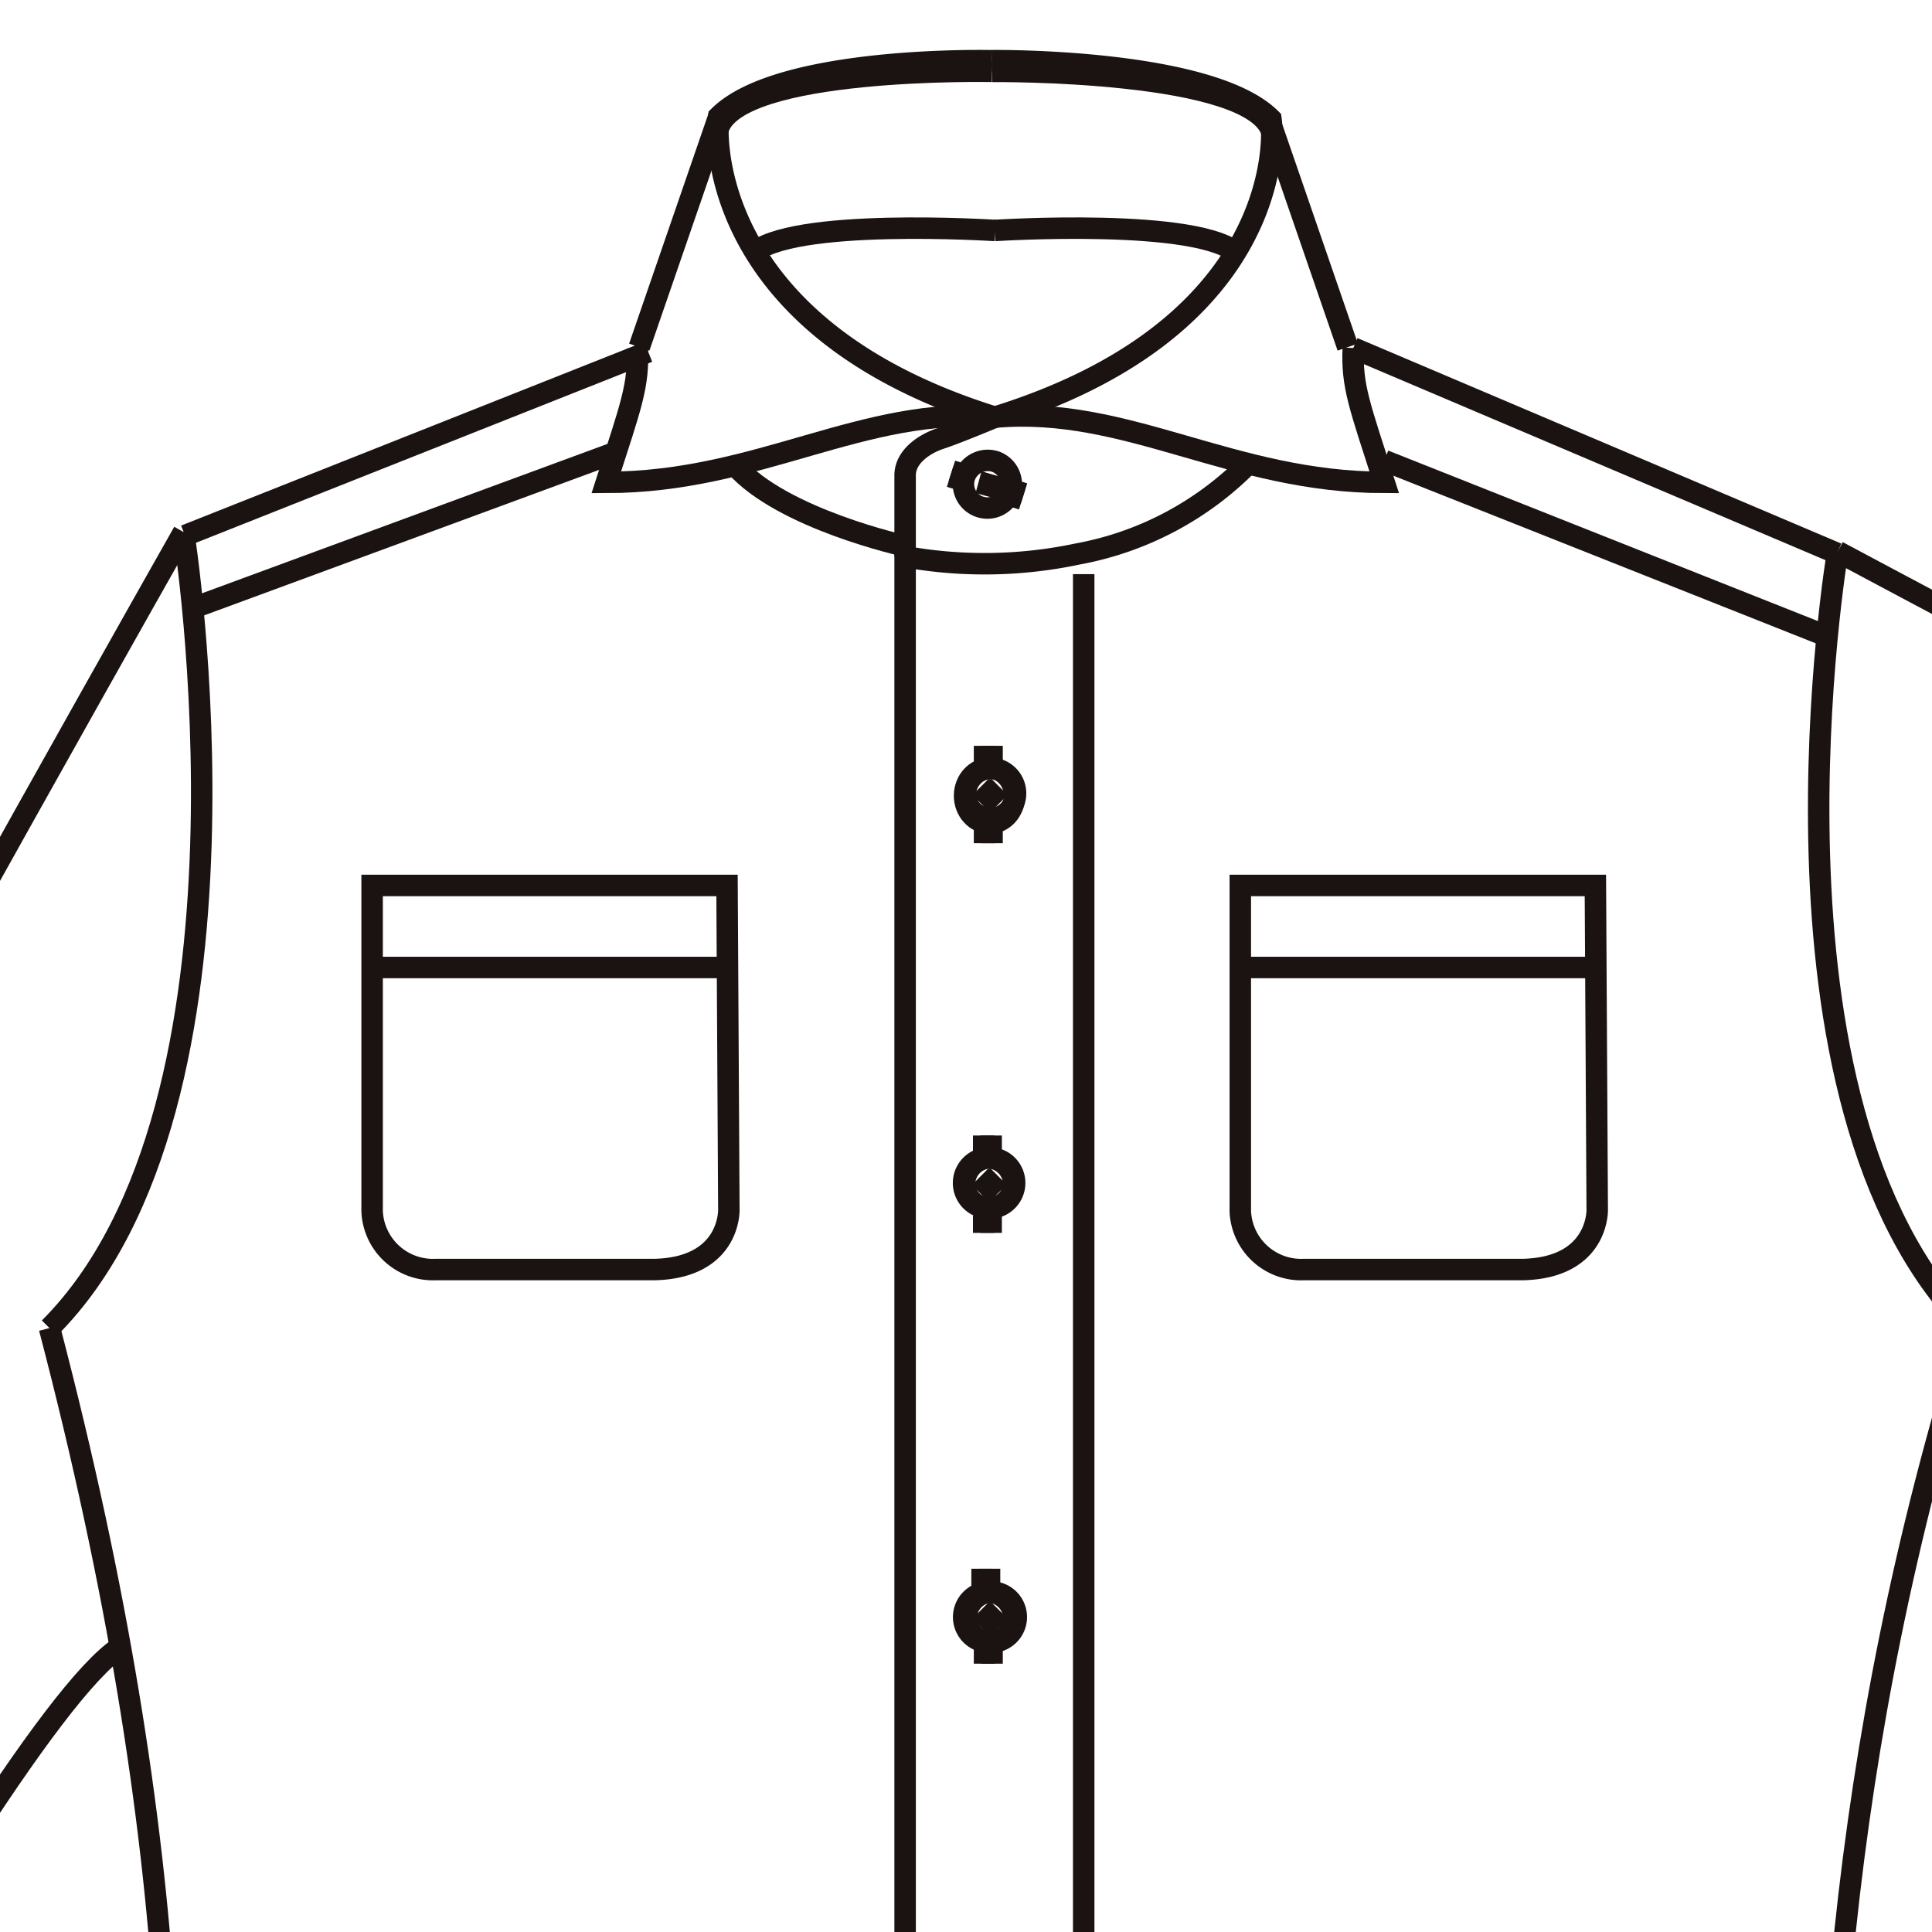 <svg xmlns="http://www.w3.org/2000/svg" xmlns:xlink="http://www.w3.org/1999/xlink" width="90" height="90" viewBox="0 0 90 90">
  <defs>
    <clipPath id="clip-path">
      <rect id="長方形_1710" data-name="長方形 1710" width="90.657" height="89.578" transform="translate(56.595 1.079)" fill="none"/>
    </clipPath>
    <clipPath id="clip-path-2">
      <rect id="長方形_1711" data-name="長方形 1711" width="90.657" height="90.657" transform="translate(56.595)" fill="none"/>
    </clipPath>
    <clipPath id="clip-_3">
      <rect width="90" height="90"/>
    </clipPath>
  </defs>
  <g id="_3" data-name="3" clip-path="url(#clip-_3)">
    <g id="グループ_2180" data-name="グループ 2180" transform="translate(-56.595)">
      <g id="グループ_2177" data-name="グループ 2177">
        <g id="グループ_2176" data-name="グループ 2176" clip-path="url(#clip-path)">
          <path id="パス_3506" data-name="パス 3506" d="M142.2,25.695,171.02,41.048s3.257.931,5.584,9.777,11.175,33.519,11.175,33.519l-22.171,33.371-5.03,7.594c-1.982-2.119-1.282-1.929-3.429-3.184v-2.034" fill="none" stroke="#1a1311" stroke-miterlimit="1" stroke-width="1"/>
          <path id="パス_3507" data-name="パス 3507" d="M171.244,44.075c3.725,1.4.7,6.286.7,6.286l-27.68,66.111a27.15,27.15,0,0,1,8.208,3.511l7.311-.457,3.567-5.151,12.44-18.957-.931-2.561-2.79.468L161.9,108.688" fill="none" stroke="#1a1311" stroke-miterlimit="1" stroke-width="1"/>
          <line id="線_3962" data-name="線 3962" x2="22.537" y2="9.571" transform="translate(119.637 16.211)" fill="none" stroke="#1a1311" stroke-miterlimit="1" stroke-width="1"/>
          <path id="パス_3508" data-name="パス 3508" d="M145.915,159.451c-1.747-26.425-9.836-58.363,2.437-97.586" fill="none" stroke="#1a1311" stroke-miterlimit="1" stroke-width="1"/>
          <ellipse id="楕円形_203" data-name="楕円形 203" cx="1.164" cy="1.279" rx="1.164" ry="1.279" transform="translate(101.528 35.79)" fill="none" stroke="#1a1311" stroke-miterlimit="1" stroke-width="1"/>
          <line id="線_3963" data-name="線 3963" x2="0.804" y2="0.802" transform="translate(102.328 36.633)" fill="none" stroke="#1a1311" stroke-miterlimit="1" stroke-width="1"/>
          <line id="線_3964" data-name="線 3964" y1="0.802" x2="0.804" transform="translate(102.328 36.633)" fill="none" stroke="#1a1311" stroke-miterlimit="1" stroke-width="1"/>
          <line id="線_3965" data-name="線 3965" y1="0.242" x2="0.242" transform="translate(102.607 36.912)" fill="none" stroke="#1a1311" stroke-miterlimit="1" stroke-width="1"/>
          <line id="線_3966" data-name="線 3966" x2="0.242" y2="0.242" transform="translate(102.607 36.912)" fill="none" stroke="#1a1311" stroke-miterlimit="1" stroke-width="1"/>
          <line id="線_3967" data-name="線 3967" y1="0.242" x2="0.242" transform="translate(102.607 36.912)" fill="none" stroke="#1a1311" stroke-miterlimit="1" stroke-width="1"/>
          <line id="線_3968" data-name="線 3968" y1="0.071" x2="0.073" transform="translate(102.692 36.998)" fill="none" stroke="#1a1311" stroke-miterlimit="1" stroke-width="1"/>
          <path id="パス_3509" data-name="パス 3509" d="M103.819,75.444a1.169,1.169,0,1,1-1.164-1.283A1.226,1.226,0,0,1,103.819,75.444Z" fill="none" stroke="#1a1311" stroke-miterlimit="1" stroke-width="1"/>
          <line id="線_3969" data-name="線 3969" x2="0.802" y2="0.804" transform="translate(102.291 75.004)" fill="none" stroke="#1a1311" stroke-miterlimit="1" stroke-width="1"/>
          <line id="線_3970" data-name="線 3970" y1="0.804" x2="0.802" transform="translate(102.291 75.003)" fill="none" stroke="#1a1311" stroke-miterlimit="1" stroke-width="1"/>
          <line id="線_3971" data-name="線 3971" y1="0.239" x2="0.241" transform="translate(102.572 75.287)" fill="none" stroke="#1a1311" stroke-miterlimit="1" stroke-width="1"/>
          <line id="線_3972" data-name="線 3972" x2="0.241" y2="0.239" transform="translate(102.572 75.286)" fill="none" stroke="#1a1311" stroke-miterlimit="1" stroke-width="1"/>
          <line id="線_3973" data-name="線 3973" y1="0.239" x2="0.241" transform="translate(102.572 75.287)" fill="none" stroke="#1a1311" stroke-miterlimit="1" stroke-width="1"/>
          <line id="線_3974" data-name="線 3974" y1="0.074" x2="0.073" transform="translate(102.657 75.37)" fill="none" stroke="#1a1311" stroke-miterlimit="1" stroke-width="1"/>
          <path id="パス_3510" data-name="パス 3510" d="M101.571,37.069a1.169,1.169,0,1,0,1.164-1.279A1.226,1.226,0,0,0,101.571,37.069Z" fill="none" stroke="#1a1311" stroke-miterlimit="1" stroke-width="1"/>
          <line id="線_3975" data-name="線 3975" x1="0.802" y2="0.802" transform="translate(102.298 36.633)" fill="none" stroke="#1a1311" stroke-miterlimit="1" stroke-width="1"/>
          <line id="線_3976" data-name="線 3976" x1="0.802" y1="0.802" transform="translate(102.298 36.633)" fill="none" stroke="#1a1311" stroke-miterlimit="1" stroke-width="1"/>
          <line id="線_3977" data-name="線 3977" x1="0.242" y1="0.242" transform="translate(102.577 36.912)" fill="none" stroke="#1a1311" stroke-miterlimit="1" stroke-width="1"/>
          <line id="線_3978" data-name="線 3978" x1="0.242" y2="0.242" transform="translate(102.577 36.912)" fill="none" stroke="#1a1311" stroke-miterlimit="1" stroke-width="1"/>
          <line id="線_3979" data-name="線 3979" x1="0.242" y1="0.242" transform="translate(102.577 36.912)" fill="none" stroke="#1a1311" stroke-miterlimit="1" stroke-width="1"/>
          <line id="線_3980" data-name="線 3980" x1="0.073" y1="0.071" transform="translate(102.662 36.998)" fill="none" stroke="#1a1311" stroke-miterlimit="1" stroke-width="1"/>
          <path id="パス_3511" data-name="パス 3511" d="M101.606,75.444a1.169,1.169,0,1,0,1.164-1.283A1.226,1.226,0,0,0,101.606,75.444Z" fill="none" stroke="#1a1311" stroke-miterlimit="1" stroke-width="1"/>
          <line id="線_3981" data-name="線 3981" x1="0.802" y2="0.804" transform="translate(102.333 75.004)" fill="none" stroke="#1a1311" stroke-miterlimit="1" stroke-width="1"/>
          <line id="線_3982" data-name="線 3982" x1="0.802" y1="0.804" transform="translate(102.333 75.003)" fill="none" stroke="#1a1311" stroke-miterlimit="1" stroke-width="1"/>
          <line id="線_3983" data-name="線 3983" x1="0.242" y1="0.239" transform="translate(102.614 75.287)" fill="none" stroke="#1a1311" stroke-miterlimit="1" stroke-width="1"/>
          <line id="線_3984" data-name="線 3984" x1="0.242" y2="0.239" transform="translate(102.614 75.286)" fill="none" stroke="#1a1311" stroke-miterlimit="1" stroke-width="1"/>
          <line id="線_3985" data-name="線 3985" x1="0.242" y1="0.239" transform="translate(102.614 75.287)" fill="none" stroke="#1a1311" stroke-miterlimit="1" stroke-width="1"/>
          <line id="線_3986" data-name="線 3986" x1="0.071" y1="0.074" transform="translate(102.699 75.37)" fill="none" stroke="#1a1311" stroke-miterlimit="1" stroke-width="1"/>
          <path id="パス_3512" data-name="パス 3512" d="M65.147,24.786S19.693,104.956.453,145.921c0,0,10.346,2.182,15.468,7.768l5.88-10.136C32.21,126.093,55.92,80.82,62.195,76.723" fill="none" stroke="#1a1311" stroke-miterlimit="1" stroke-width="1"/>
          <line id="線_3987" data-name="線 3987" y1="8.559" x2="21.576" transform="translate(65.216 16.389)" fill="none" stroke="#1a1311" stroke-miterlimit="1" stroke-width="1"/>
          <path id="パス_3513" data-name="パス 3513" d="M65.148,24.786s4.227,26.606-6.25,37.08" fill="none" stroke="#1a1311" stroke-miterlimit="1" stroke-width="1"/>
          <path id="パス_3514" data-name="パス 3514" d="M142.2,25.695s-4.324,25.693,6.149,36.17" fill="none" stroke="#1a1311" stroke-miterlimit="1" stroke-width="1"/>
          <line id="線_3988" data-name="線 3988" x1="20.735" y1="8.229" transform="translate(121.079 21.454)" fill="none" stroke="#1a1311" stroke-miterlimit="1" stroke-width="1"/>
          <line id="線_3989" data-name="線 3989" y1="7.155" x2="19.418" transform="translate(65.73 21.117)" fill="none" stroke="#1a1311" stroke-miterlimit="1" stroke-width="1"/>
          <line id="線_3990" data-name="線 3990" y2="0.816" transform="translate(102.459 34.742)" fill="none" stroke="#1a1311" stroke-miterlimit="1" stroke-width="1"/>
          <line id="線_3991" data-name="線 3991" y2="0.816" transform="translate(102.809 34.742)" fill="none" stroke="#1a1311" stroke-miterlimit="1" stroke-width="1"/>
          <line id="線_3992" data-name="線 3992" y2="0.814" transform="translate(102.344 73.078)" fill="none" stroke="#1a1311" stroke-miterlimit="1" stroke-width="1"/>
          <line id="線_3993" data-name="線 3993" y2="0.814" transform="translate(102.692 73.078)" fill="none" stroke="#1a1311" stroke-miterlimit="1" stroke-width="1"/>
          <line id="線_3994" data-name="線 3994" y2="0.814" transform="translate(102.459 76.687)" fill="none" stroke="#1a1311" stroke-miterlimit="1" stroke-width="1"/>
          <line id="線_3995" data-name="線 3995" y2="0.814" transform="translate(102.809 76.687)" fill="none" stroke="#1a1311" stroke-miterlimit="1" stroke-width="1"/>
          <line id="線_3996" data-name="線 3996" y2="0.814" transform="translate(102.459 38.467)" fill="none" stroke="#1a1311" stroke-miterlimit="1" stroke-width="1"/>
          <line id="線_3997" data-name="線 3997" y2="0.814" transform="translate(102.809 38.467)" fill="none" stroke="#1a1311" stroke-miterlimit="1" stroke-width="1"/>
          <path id="パス_3515" data-name="パス 3515" d="M103.814,55.221a1.169,1.169,0,1,1-1.164-1.282A1.226,1.226,0,0,1,103.814,55.221Z" fill="none" stroke="#1a1311" stroke-miterlimit="1" stroke-width="1"/>
          <line id="線_3998" data-name="線 3998" x2="0.802" y2="0.802" transform="translate(102.286 54.783)" fill="none" stroke="#1a1311" stroke-miterlimit="1" stroke-width="1"/>
          <line id="線_3999" data-name="線 3999" y1="0.802" x2="0.802" transform="translate(102.286 54.784)" fill="none" stroke="#1a1311" stroke-miterlimit="1" stroke-width="1"/>
          <line id="線_4000" data-name="線 4000" y1="0.241" x2="0.239" transform="translate(102.567 55.064)" fill="none" stroke="#1a1311" stroke-miterlimit="1" stroke-width="1"/>
          <line id="線_4001" data-name="線 4001" x2="0.239" y2="0.241" transform="translate(102.567 55.064)" fill="none" stroke="#1a1311" stroke-miterlimit="1" stroke-width="1"/>
          <line id="線_4002" data-name="線 4002" y1="0.241" x2="0.239" transform="translate(102.567 55.064)" fill="none" stroke="#1a1311" stroke-miterlimit="1" stroke-width="1"/>
          <line id="線_4003" data-name="線 4003" y1="0.073" x2="0.071" transform="translate(102.65 55.148)" fill="none" stroke="#1a1311" stroke-miterlimit="1" stroke-width="1"/>
          <path id="パス_3516" data-name="パス 3516" d="M101.529,55.221a1.169,1.169,0,1,0,1.164-1.282A1.226,1.226,0,0,0,101.529,55.221Z" fill="none" stroke="#1a1311" stroke-miterlimit="1" stroke-width="1"/>
          <line id="線_4004" data-name="線 4004" x1="0.805" y2="0.802" transform="translate(102.255 54.783)" fill="none" stroke="#1a1311" stroke-miterlimit="1" stroke-width="1"/>
          <line id="線_4005" data-name="線 4005" x1="0.242" y1="0.241" transform="translate(102.534 55.064)" fill="none" stroke="#1a1311" stroke-miterlimit="1" stroke-width="1"/>
          <line id="線_4006" data-name="線 4006" x1="0.242" y2="0.241" transform="translate(102.534 55.064)" fill="none" stroke="#1a1311" stroke-miterlimit="1" stroke-width="1"/>
          <line id="線_4007" data-name="線 4007" x1="0.242" y1="0.241" transform="translate(102.534 55.064)" fill="none" stroke="#1a1311" stroke-miterlimit="1" stroke-width="1"/>
          <line id="線_4008" data-name="線 4008" x1="0.073" y1="0.073" transform="translate(102.619 55.148)" fill="none" stroke="#1a1311" stroke-miterlimit="1" stroke-width="1"/>
          <line id="線_4009" data-name="線 4009" y2="0.814" transform="translate(102.419 52.895)" fill="none" stroke="#1a1311" stroke-miterlimit="1" stroke-width="1"/>
          <line id="線_4010" data-name="線 4010" y2="0.814" transform="translate(102.766 52.895)" fill="none" stroke="#1a1311" stroke-miterlimit="1" stroke-width="1"/>
          <line id="線_4011" data-name="線 4011" y2="0.814" transform="translate(102.419 56.618)" fill="none" stroke="#1a1311" stroke-miterlimit="1" stroke-width="1"/>
          <line id="線_4012" data-name="線 4012" y2="0.814" transform="translate(102.766 56.618)" fill="none" stroke="#1a1311" stroke-miterlimit="1" stroke-width="1"/>
          <path id="パス_3517" data-name="パス 3517" d="M58.69,160.175c0-31.5,13.017-49.357.211-98.309" fill="none" stroke="#1a1311" stroke-miterlimit="1" stroke-width="1"/>
          <line id="線_4013" data-name="線 4013" y2="148.686" transform="translate(107.078 26.745)" fill="none" stroke="#1a1311" stroke-miterlimit="1" stroke-width="1"/>
          <path id="パス_3518" data-name="パス 3518" d="M102.93,10.736s9.616-.623,11.358,1.121" fill="none" stroke="#1a1311" stroke-width="1"/>
          <path id="パス_3519" data-name="パス 3519" d="M102.805,3.325s12.216-.122,13.042,2.843" fill="none" stroke="#1a1311" stroke-width="1"/>
          <path id="パス_3520" data-name="パス 3520" d="M102.805,2.83s-9.882-.247-12.728,2.6a4.529,4.529,0,0,0-.039.616c-.009,2.038.941,9.666,12.917,13.392" fill="none" stroke="#1a1311" stroke-width="1"/>
          <line id="線_4014" data-name="線 4014" x1="3.706" y2="10.747" transform="translate(86.375 5.423)" fill="none" stroke="#1a1311" stroke-width="1"/>
          <line id="線_4015" data-name="線 4015" x2="3.705" y2="10.747" transform="translate(115.673 5.423)" fill="none" stroke="#1a1311" stroke-width="1"/>
          <path id="パス_3521" data-name="パス 3521" d="M102.959,10.736s-9.616-.623-11.358,1.121" fill="none" stroke="#1a1311" stroke-width="1"/>
          <path id="パス_3522" data-name="パス 3522" d="M102.805,3.323S90.869,3.077,90.04,6.041" fill="none" stroke="#1a1311" stroke-width="1"/>
          <path id="パス_3523" data-name="パス 3523" d="M98.759,175.628V25.931a20.924,20.924,0,0,0,8.03-.123,14.945,14.945,0,0,0,7.962-4.213" fill="none" stroke="#1a1311" stroke-width="1"/>
          <path id="パス_3524" data-name="パス 3524" d="M102.982,21.51a1.114,1.114,0,1,1-1.454.708A1.144,1.144,0,0,1,102.982,21.51Z" fill="none" stroke="#1a1311" stroke-width="1"/>
          <line id="線_4016" data-name="線 4016" x1="0.989" y1="0.313" transform="translate(102.236 22.452)" fill="none" stroke="#1a1311" stroke-width="1"/>
          <line id="線_4017" data-name="線 4017" x1="0.274" y2="1.002" transform="translate(102.523 22.099)" fill="none" stroke="#1a1311" stroke-width="1"/>
          <line id="線_4018" data-name="線 4018" x2="0.617" y2="0.195" transform="translate(100.855 22.201)" fill="none" stroke="#1a1311" stroke-width="1"/>
          <line id="線_4019" data-name="線 4019" x2="0.617" y2="0.195" transform="translate(100.938 21.935)" fill="none" stroke="#1a1311" stroke-width="1"/>
          <line id="線_4020" data-name="線 4020" x2="0.618" y2="0.193" transform="translate(103.595 23.062)" fill="none" stroke="#1a1311" stroke-width="1"/>
          <line id="線_4021" data-name="線 4021" x2="0.618" y2="0.196" transform="translate(103.678 22.798)" fill="none" stroke="#1a1311" stroke-width="1"/>
          <path id="パス_3525" data-name="パス 3525" d="M98.759,25.933V22.145c0-.926.994-1.506,1.642-1.716.747-.242,2.553-1,2.553-1,11.981-3.726,12.9-11.228,12.886-13.266a4.27,4.27,0,0,0-.039-.619c-2.835-2.841-13-2.717-13-2.717" fill="none" stroke="#1a1311" stroke-width="1"/>
          <path id="パス_3526" data-name="パス 3526" d="M98.759,25.437s-5.722-1.256-7.917-3.752" fill="none" stroke="#1a1311" stroke-width="1"/>
          <path id="パス_3527" data-name="パス 3527" d="M102.959,19.432c-6.135-.537-11.018,3.039-18.12,3.039,1.157-3.6,1.522-4.493,1.443-6.26" fill="none" stroke="#1a1311" stroke-width="1"/>
          <path id="パス_3528" data-name="パス 3528" d="M102.959,19.432c6.135-.537,11.018,3.039,18.119,3.039-1.156-3.6-1.521-4.493-1.442-6.26" fill="none" stroke="#1a1311" stroke-width="1"/>
        </g>
      </g>
      <g id="グループ_2179" data-name="グループ 2179">
        <g id="グループ_2178" data-name="グループ 2178" clip-path="url(#clip-path-2)">
          <path id="パス_3529" data-name="パス 3529" d="M127.535,59.14H117.33a2.836,2.836,0,0,1-2.957-2.71c0-.053,0-.106,0-.159V41.248h16.541L131,56.354S131.08,59.055,127.535,59.14Z" fill="none" stroke="#1a1311" stroke-width="1"/>
          <line id="線_4022" data-name="線 4022" x2="16.561" transform="translate(114.37 45.069)" fill="none" stroke="#1a1311" stroke-width="1"/>
          <path id="パス_3530" data-name="パス 3530" d="M90.087,59.14h-10.2a2.836,2.836,0,0,1-2.957-2.71c0-.053,0-.106,0-.159V41.248H93.463l.085,15.106S93.632,59.055,90.087,59.14Z" transform="translate(-3)" fill="none" stroke="#1a1311" stroke-width="1"/>
          <line id="線_4023" data-name="線 4023" x2="16.561" transform="translate(73.922 45.069)" fill="none" stroke="#1a1311" stroke-width="1"/>
        </g>
      </g>
    </g>
  </g>
</svg>
